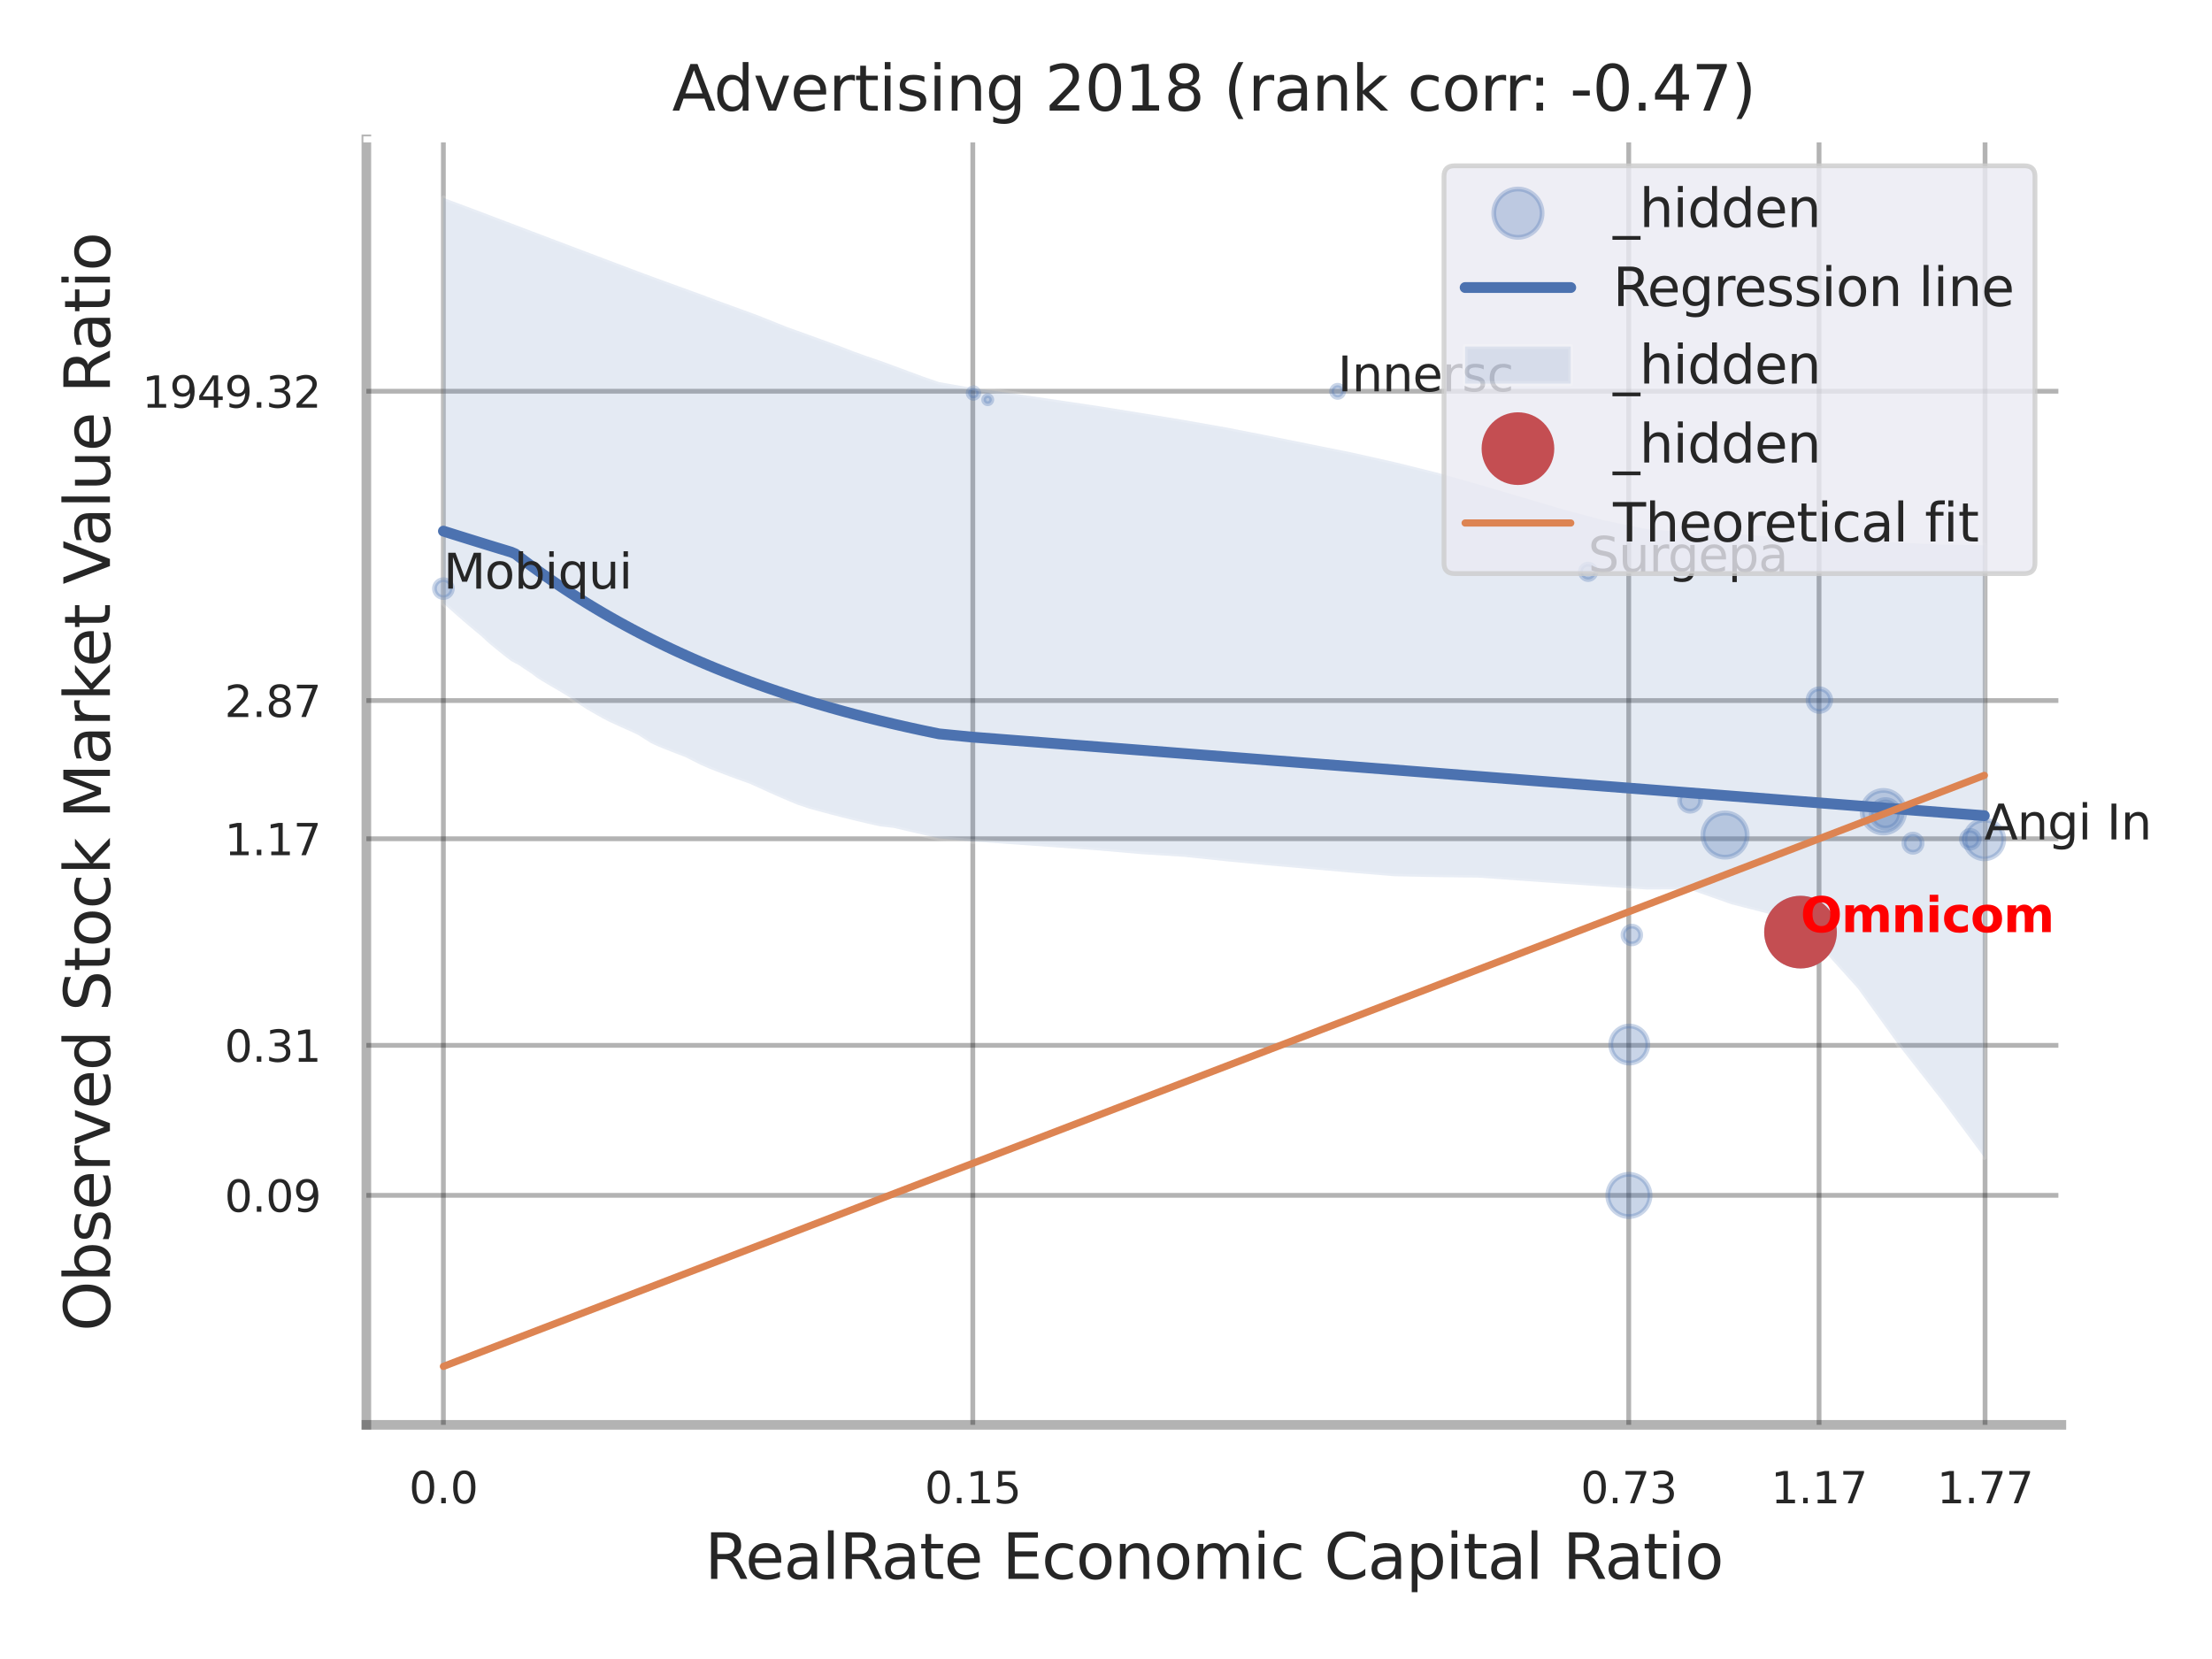 <?xml version="1.0" encoding="utf-8" standalone="no"?>
<!DOCTYPE svg PUBLIC "-//W3C//DTD SVG 1.1//EN"
  "http://www.w3.org/Graphics/SVG/1.1/DTD/svg11.dtd">
<svg xmlns:xlink="http://www.w3.org/1999/xlink" width="460.8pt" height="345.6pt" viewBox="0 0 460.8 345.6" xmlns="http://www.w3.org/2000/svg" version="1.1">
 <defs>
  <style type="text/css">*{stroke-linejoin: round; stroke-linecap: butt}</style>
 </defs>
 <g id="figure_1">
  <g id="patch_1">
   <path d="M 0 345.6 
L 460.8 345.6 
L 460.8 0 
L 0 0 
z
" style="fill: #ffffff"/>
  </g>
  <g id="axes_1">
   <g id="patch_2">
    <path d="M 76.32 296.82 
L 429.423 296.82 
L 429.423 29.04 
L 76.32 29.04 
z
" style="fill: #ffffff"/>
   </g>
   <g id="matplotlib.axis_1">
    <g id="xtick_1">
     <g id="line2d_1">
      <path d="M 92.362 296.82 
L 92.362 29.04 
" clip-path="url(#p619e10fe4e)" style="fill: none; stroke: #000000; stroke-opacity: 0.3; stroke-linecap: round"/>
     </g>
     <g id="text_1">
      <!-- 0.0 -->
      <g style="fill: #262626" transform="translate(85.206 313.159) scale(0.09 -0.09)">
       <defs>
        <path id="DejaVuSans-30" d="M 2034 4250 
Q 1547 4250 1301 3770 
Q 1056 3291 1056 2328 
Q 1056 1369 1301 889 
Q 1547 409 2034 409 
Q 2525 409 2770 889 
Q 3016 1369 3016 2328 
Q 3016 3291 2770 3770 
Q 2525 4250 2034 4250 
z
M 2034 4750 
Q 2819 4750 3233 4129 
Q 3647 3509 3647 2328 
Q 3647 1150 3233 529 
Q 2819 -91 2034 -91 
Q 1250 -91 836 529 
Q 422 1150 422 2328 
Q 422 3509 836 4129 
Q 1250 4750 2034 4750 
z
" transform="scale(0.016)"/>
        <path id="DejaVuSans-2e" d="M 684 794 
L 1344 794 
L 1344 0 
L 684 0 
L 684 794 
z
" transform="scale(0.016)"/>
       </defs>
       <use xlink:href="#DejaVuSans-30"/>
       <use xlink:href="#DejaVuSans-2e" transform="translate(63.623 0)"/>
       <use xlink:href="#DejaVuSans-30" transform="translate(95.41 0)"/>
      </g>
     </g>
    </g>
    <g id="xtick_2">
     <g id="line2d_2">
      <path d="M 202.652 296.82 
L 202.652 29.04 
" clip-path="url(#p619e10fe4e)" style="fill: none; stroke: #000000; stroke-opacity: 0.3; stroke-linecap: round"/>
     </g>
     <g id="text_2">
      <!-- 0.15 -->
      <g style="fill: #262626" transform="translate(192.632 313.159) scale(0.09 -0.09)">
       <defs>
        <path id="DejaVuSans-31" d="M 794 531 
L 1825 531 
L 1825 4091 
L 703 3866 
L 703 4441 
L 1819 4666 
L 2450 4666 
L 2450 531 
L 3481 531 
L 3481 0 
L 794 0 
L 794 531 
z
" transform="scale(0.016)"/>
        <path id="DejaVuSans-35" d="M 691 4666 
L 3169 4666 
L 3169 4134 
L 1269 4134 
L 1269 2991 
Q 1406 3038 1543 3061 
Q 1681 3084 1819 3084 
Q 2600 3084 3056 2656 
Q 3513 2228 3513 1497 
Q 3513 744 3044 326 
Q 2575 -91 1722 -91 
Q 1428 -91 1123 -41 
Q 819 9 494 109 
L 494 744 
Q 775 591 1075 516 
Q 1375 441 1709 441 
Q 2250 441 2565 725 
Q 2881 1009 2881 1497 
Q 2881 1984 2565 2268 
Q 2250 2553 1709 2553 
Q 1456 2553 1204 2497 
Q 953 2441 691 2322 
L 691 4666 
z
" transform="scale(0.016)"/>
       </defs>
       <use xlink:href="#DejaVuSans-30"/>
       <use xlink:href="#DejaVuSans-2e" transform="translate(63.623 0)"/>
       <use xlink:href="#DejaVuSans-31" transform="translate(95.41 0)"/>
       <use xlink:href="#DejaVuSans-35" transform="translate(159.033 0)"/>
      </g>
     </g>
    </g>
    <g id="xtick_3">
     <g id="line2d_3">
      <path d="M 339.296 296.82 
L 339.296 29.04 
" clip-path="url(#p619e10fe4e)" style="fill: none; stroke: #000000; stroke-opacity: 0.3; stroke-linecap: round"/>
     </g>
     <g id="text_3">
      <!-- 0.73 -->
      <g style="fill: #262626" transform="translate(329.277 313.159) scale(0.09 -0.09)">
       <defs>
        <path id="DejaVuSans-37" d="M 525 4666 
L 3525 4666 
L 3525 4397 
L 1831 0 
L 1172 0 
L 2766 4134 
L 525 4134 
L 525 4666 
z
" transform="scale(0.016)"/>
        <path id="DejaVuSans-33" d="M 2597 2516 
Q 3050 2419 3304 2112 
Q 3559 1806 3559 1356 
Q 3559 666 3084 287 
Q 2609 -91 1734 -91 
Q 1441 -91 1130 -33 
Q 819 25 488 141 
L 488 750 
Q 750 597 1062 519 
Q 1375 441 1716 441 
Q 2309 441 2620 675 
Q 2931 909 2931 1356 
Q 2931 1769 2642 2001 
Q 2353 2234 1838 2234 
L 1294 2234 
L 1294 2753 
L 1863 2753 
Q 2328 2753 2575 2939 
Q 2822 3125 2822 3475 
Q 2822 3834 2567 4026 
Q 2313 4219 1838 4219 
Q 1578 4219 1281 4162 
Q 984 4106 628 3988 
L 628 4550 
Q 988 4650 1302 4700 
Q 1616 4750 1894 4750 
Q 2613 4750 3031 4423 
Q 3450 4097 3450 3541 
Q 3450 3153 3228 2886 
Q 3006 2619 2597 2516 
z
" transform="scale(0.016)"/>
       </defs>
       <use xlink:href="#DejaVuSans-30"/>
       <use xlink:href="#DejaVuSans-2e" transform="translate(63.623 0)"/>
       <use xlink:href="#DejaVuSans-37" transform="translate(95.41 0)"/>
       <use xlink:href="#DejaVuSans-33" transform="translate(159.033 0)"/>
      </g>
     </g>
    </g>
    <g id="xtick_4">
     <g id="line2d_4">
      <path d="M 378.94 296.82 
L 378.94 29.04 
" clip-path="url(#p619e10fe4e)" style="fill: none; stroke: #000000; stroke-opacity: 0.3; stroke-linecap: round"/>
     </g>
     <g id="text_4">
      <!-- 1.17 -->
      <g style="fill: #262626" transform="translate(368.92 313.159) scale(0.09 -0.09)">
       <use xlink:href="#DejaVuSans-31"/>
       <use xlink:href="#DejaVuSans-2e" transform="translate(63.623 0)"/>
       <use xlink:href="#DejaVuSans-31" transform="translate(95.41 0)"/>
       <use xlink:href="#DejaVuSans-37" transform="translate(159.033 0)"/>
      </g>
     </g>
    </g>
    <g id="xtick_5">
     <g id="line2d_5">
      <path d="M 413.523 296.82 
L 413.523 29.04 
" clip-path="url(#p619e10fe4e)" style="fill: none; stroke: #000000; stroke-opacity: 0.3; stroke-linecap: round"/>
     </g>
     <g id="text_5">
      <!-- 1.77 -->
      <g style="fill: #262626" transform="translate(403.503 313.159) scale(0.09 -0.09)">
       <use xlink:href="#DejaVuSans-31"/>
       <use xlink:href="#DejaVuSans-2e" transform="translate(63.623 0)"/>
       <use xlink:href="#DejaVuSans-37" transform="translate(95.41 0)"/>
       <use xlink:href="#DejaVuSans-37" transform="translate(159.033 0)"/>
      </g>
     </g>
    </g>
    <g id="xtick_6"/>
    <g id="xtick_7"/>
    <g id="xtick_8"/>
    <g id="text_6">
     <!-- RealRate Economic Capital Ratio -->
     <g style="fill: #262626" transform="translate(146.818 328.908) scale(0.13 -0.13)">
      <defs>
       <path id="DejaVuSans-52" d="M 2841 2188 
Q 3044 2119 3236 1894 
Q 3428 1669 3622 1275 
L 4263 0 
L 3584 0 
L 2988 1197 
Q 2756 1666 2539 1819 
Q 2322 1972 1947 1972 
L 1259 1972 
L 1259 0 
L 628 0 
L 628 4666 
L 2053 4666 
Q 2853 4666 3247 4331 
Q 3641 3997 3641 3322 
Q 3641 2881 3436 2590 
Q 3231 2300 2841 2188 
z
M 1259 4147 
L 1259 2491 
L 2053 2491 
Q 2509 2491 2742 2702 
Q 2975 2913 2975 3322 
Q 2975 3731 2742 3939 
Q 2509 4147 2053 4147 
L 1259 4147 
z
" transform="scale(0.016)"/>
       <path id="DejaVuSans-65" d="M 3597 1894 
L 3597 1613 
L 953 1613 
Q 991 1019 1311 708 
Q 1631 397 2203 397 
Q 2534 397 2845 478 
Q 3156 559 3463 722 
L 3463 178 
Q 3153 47 2828 -22 
Q 2503 -91 2169 -91 
Q 1331 -91 842 396 
Q 353 884 353 1716 
Q 353 2575 817 3079 
Q 1281 3584 2069 3584 
Q 2775 3584 3186 3129 
Q 3597 2675 3597 1894 
z
M 3022 2063 
Q 3016 2534 2758 2815 
Q 2500 3097 2075 3097 
Q 1594 3097 1305 2825 
Q 1016 2553 972 2059 
L 3022 2063 
z
" transform="scale(0.016)"/>
       <path id="DejaVuSans-61" d="M 2194 1759 
Q 1497 1759 1228 1600 
Q 959 1441 959 1056 
Q 959 750 1161 570 
Q 1363 391 1709 391 
Q 2188 391 2477 730 
Q 2766 1069 2766 1631 
L 2766 1759 
L 2194 1759 
z
M 3341 1997 
L 3341 0 
L 2766 0 
L 2766 531 
Q 2569 213 2275 61 
Q 1981 -91 1556 -91 
Q 1019 -91 701 211 
Q 384 513 384 1019 
Q 384 1609 779 1909 
Q 1175 2209 1959 2209 
L 2766 2209 
L 2766 2266 
Q 2766 2663 2505 2880 
Q 2244 3097 1772 3097 
Q 1472 3097 1187 3025 
Q 903 2953 641 2809 
L 641 3341 
Q 956 3463 1253 3523 
Q 1550 3584 1831 3584 
Q 2591 3584 2966 3190 
Q 3341 2797 3341 1997 
z
" transform="scale(0.016)"/>
       <path id="DejaVuSans-6c" d="M 603 4863 
L 1178 4863 
L 1178 0 
L 603 0 
L 603 4863 
z
" transform="scale(0.016)"/>
       <path id="DejaVuSans-74" d="M 1172 4494 
L 1172 3500 
L 2356 3500 
L 2356 3053 
L 1172 3053 
L 1172 1153 
Q 1172 725 1289 603 
Q 1406 481 1766 481 
L 2356 481 
L 2356 0 
L 1766 0 
Q 1100 0 847 248 
Q 594 497 594 1153 
L 594 3053 
L 172 3053 
L 172 3500 
L 594 3500 
L 594 4494 
L 1172 4494 
z
" transform="scale(0.016)"/>
       <path id="DejaVuSans-20" transform="scale(0.016)"/>
       <path id="DejaVuSans-45" d="M 628 4666 
L 3578 4666 
L 3578 4134 
L 1259 4134 
L 1259 2753 
L 3481 2753 
L 3481 2222 
L 1259 2222 
L 1259 531 
L 3634 531 
L 3634 0 
L 628 0 
L 628 4666 
z
" transform="scale(0.016)"/>
       <path id="DejaVuSans-63" d="M 3122 3366 
L 3122 2828 
Q 2878 2963 2633 3030 
Q 2388 3097 2138 3097 
Q 1578 3097 1268 2742 
Q 959 2388 959 1747 
Q 959 1106 1268 751 
Q 1578 397 2138 397 
Q 2388 397 2633 464 
Q 2878 531 3122 666 
L 3122 134 
Q 2881 22 2623 -34 
Q 2366 -91 2075 -91 
Q 1284 -91 818 406 
Q 353 903 353 1747 
Q 353 2603 823 3093 
Q 1294 3584 2113 3584 
Q 2378 3584 2631 3529 
Q 2884 3475 3122 3366 
z
" transform="scale(0.016)"/>
       <path id="DejaVuSans-6f" d="M 1959 3097 
Q 1497 3097 1228 2736 
Q 959 2375 959 1747 
Q 959 1119 1226 758 
Q 1494 397 1959 397 
Q 2419 397 2687 759 
Q 2956 1122 2956 1747 
Q 2956 2369 2687 2733 
Q 2419 3097 1959 3097 
z
M 1959 3584 
Q 2709 3584 3137 3096 
Q 3566 2609 3566 1747 
Q 3566 888 3137 398 
Q 2709 -91 1959 -91 
Q 1206 -91 779 398 
Q 353 888 353 1747 
Q 353 2609 779 3096 
Q 1206 3584 1959 3584 
z
" transform="scale(0.016)"/>
       <path id="DejaVuSans-6e" d="M 3513 2113 
L 3513 0 
L 2938 0 
L 2938 2094 
Q 2938 2591 2744 2837 
Q 2550 3084 2163 3084 
Q 1697 3084 1428 2787 
Q 1159 2491 1159 1978 
L 1159 0 
L 581 0 
L 581 3500 
L 1159 3500 
L 1159 2956 
Q 1366 3272 1645 3428 
Q 1925 3584 2291 3584 
Q 2894 3584 3203 3211 
Q 3513 2838 3513 2113 
z
" transform="scale(0.016)"/>
       <path id="DejaVuSans-6d" d="M 3328 2828 
Q 3544 3216 3844 3400 
Q 4144 3584 4550 3584 
Q 5097 3584 5394 3201 
Q 5691 2819 5691 2113 
L 5691 0 
L 5113 0 
L 5113 2094 
Q 5113 2597 4934 2840 
Q 4756 3084 4391 3084 
Q 3944 3084 3684 2787 
Q 3425 2491 3425 1978 
L 3425 0 
L 2847 0 
L 2847 2094 
Q 2847 2600 2669 2842 
Q 2491 3084 2119 3084 
Q 1678 3084 1418 2786 
Q 1159 2488 1159 1978 
L 1159 0 
L 581 0 
L 581 3500 
L 1159 3500 
L 1159 2956 
Q 1356 3278 1631 3431 
Q 1906 3584 2284 3584 
Q 2666 3584 2933 3390 
Q 3200 3197 3328 2828 
z
" transform="scale(0.016)"/>
       <path id="DejaVuSans-69" d="M 603 3500 
L 1178 3500 
L 1178 0 
L 603 0 
L 603 3500 
z
M 603 4863 
L 1178 4863 
L 1178 4134 
L 603 4134 
L 603 4863 
z
" transform="scale(0.016)"/>
       <path id="DejaVuSans-43" d="M 4122 4306 
L 4122 3641 
Q 3803 3938 3442 4084 
Q 3081 4231 2675 4231 
Q 1875 4231 1450 3742 
Q 1025 3253 1025 2328 
Q 1025 1406 1450 917 
Q 1875 428 2675 428 
Q 3081 428 3442 575 
Q 3803 722 4122 1019 
L 4122 359 
Q 3791 134 3420 21 
Q 3050 -91 2638 -91 
Q 1578 -91 968 557 
Q 359 1206 359 2328 
Q 359 3453 968 4101 
Q 1578 4750 2638 4750 
Q 3056 4750 3426 4639 
Q 3797 4528 4122 4306 
z
" transform="scale(0.016)"/>
       <path id="DejaVuSans-70" d="M 1159 525 
L 1159 -1331 
L 581 -1331 
L 581 3500 
L 1159 3500 
L 1159 2969 
Q 1341 3281 1617 3432 
Q 1894 3584 2278 3584 
Q 2916 3584 3314 3078 
Q 3713 2572 3713 1747 
Q 3713 922 3314 415 
Q 2916 -91 2278 -91 
Q 1894 -91 1617 61 
Q 1341 213 1159 525 
z
M 3116 1747 
Q 3116 2381 2855 2742 
Q 2594 3103 2138 3103 
Q 1681 3103 1420 2742 
Q 1159 2381 1159 1747 
Q 1159 1113 1420 752 
Q 1681 391 2138 391 
Q 2594 391 2855 752 
Q 3116 1113 3116 1747 
z
" transform="scale(0.016)"/>
      </defs>
      <use xlink:href="#DejaVuSans-52"/>
      <use xlink:href="#DejaVuSans-65" transform="translate(64.982 0)"/>
      <use xlink:href="#DejaVuSans-61" transform="translate(126.506 0)"/>
      <use xlink:href="#DejaVuSans-6c" transform="translate(187.785 0)"/>
      <use xlink:href="#DejaVuSans-52" transform="translate(215.568 0)"/>
      <use xlink:href="#DejaVuSans-61" transform="translate(282.801 0)"/>
      <use xlink:href="#DejaVuSans-74" transform="translate(344.08 0)"/>
      <use xlink:href="#DejaVuSans-65" transform="translate(383.289 0)"/>
      <use xlink:href="#DejaVuSans-20" transform="translate(444.812 0)"/>
      <use xlink:href="#DejaVuSans-45" transform="translate(476.6 0)"/>
      <use xlink:href="#DejaVuSans-63" transform="translate(539.783 0)"/>
      <use xlink:href="#DejaVuSans-6f" transform="translate(594.764 0)"/>
      <use xlink:href="#DejaVuSans-6e" transform="translate(655.945 0)"/>
      <use xlink:href="#DejaVuSans-6f" transform="translate(719.324 0)"/>
      <use xlink:href="#DejaVuSans-6d" transform="translate(780.506 0)"/>
      <use xlink:href="#DejaVuSans-69" transform="translate(877.918 0)"/>
      <use xlink:href="#DejaVuSans-63" transform="translate(905.701 0)"/>
      <use xlink:href="#DejaVuSans-20" transform="translate(960.682 0)"/>
      <use xlink:href="#DejaVuSans-43" transform="translate(992.469 0)"/>
      <use xlink:href="#DejaVuSans-61" transform="translate(1062.293 0)"/>
      <use xlink:href="#DejaVuSans-70" transform="translate(1123.572 0)"/>
      <use xlink:href="#DejaVuSans-69" transform="translate(1187.049 0)"/>
      <use xlink:href="#DejaVuSans-74" transform="translate(1214.832 0)"/>
      <use xlink:href="#DejaVuSans-61" transform="translate(1254.041 0)"/>
      <use xlink:href="#DejaVuSans-6c" transform="translate(1315.32 0)"/>
      <use xlink:href="#DejaVuSans-20" transform="translate(1343.104 0)"/>
      <use xlink:href="#DejaVuSans-52" transform="translate(1374.891 0)"/>
      <use xlink:href="#DejaVuSans-61" transform="translate(1442.123 0)"/>
      <use xlink:href="#DejaVuSans-74" transform="translate(1503.402 0)"/>
      <use xlink:href="#DejaVuSans-69" transform="translate(1542.611 0)"/>
      <use xlink:href="#DejaVuSans-6f" transform="translate(1570.395 0)"/>
     </g>
    </g>
   </g>
   <g id="matplotlib.axis_2">
    <g id="ytick_1">
     <g id="line2d_6">
      <path d="M 76.32 249.012 
L 429.423 249.012 
" clip-path="url(#p619e10fe4e)" style="fill: none; stroke: #000000; stroke-opacity: 0.3; stroke-linecap: round"/>
     </g>
     <g id="text_7">
      <!-- 0.09 -->
      <g style="fill: #262626" transform="translate(46.781 252.432) scale(0.09 -0.09)">
       <defs>
        <path id="DejaVuSans-39" d="M 703 97 
L 703 672 
Q 941 559 1184 500 
Q 1428 441 1663 441 
Q 2288 441 2617 861 
Q 2947 1281 2994 2138 
Q 2813 1869 2534 1725 
Q 2256 1581 1919 1581 
Q 1219 1581 811 2004 
Q 403 2428 403 3163 
Q 403 3881 828 4315 
Q 1253 4750 1959 4750 
Q 2769 4750 3195 4129 
Q 3622 3509 3622 2328 
Q 3622 1225 3098 567 
Q 2575 -91 1691 -91 
Q 1453 -91 1209 -44 
Q 966 3 703 97 
z
M 1959 2075 
Q 2384 2075 2632 2365 
Q 2881 2656 2881 3163 
Q 2881 3666 2632 3958 
Q 2384 4250 1959 4250 
Q 1534 4250 1286 3958 
Q 1038 3666 1038 3163 
Q 1038 2656 1286 2365 
Q 1534 2075 1959 2075 
z
" transform="scale(0.016)"/>
       </defs>
       <use xlink:href="#DejaVuSans-30"/>
       <use xlink:href="#DejaVuSans-2e" transform="translate(63.623 0)"/>
       <use xlink:href="#DejaVuSans-30" transform="translate(95.41 0)"/>
       <use xlink:href="#DejaVuSans-39" transform="translate(159.033 0)"/>
      </g>
     </g>
    </g>
    <g id="ytick_2">
     <g id="line2d_7">
      <path d="M 76.32 217.76 
L 429.423 217.76 
" clip-path="url(#p619e10fe4e)" style="fill: none; stroke: #000000; stroke-opacity: 0.3; stroke-linecap: round"/>
     </g>
     <g id="text_8">
      <!-- 0.31 -->
      <g style="fill: #262626" transform="translate(46.781 221.179) scale(0.09 -0.09)">
       <use xlink:href="#DejaVuSans-30"/>
       <use xlink:href="#DejaVuSans-2e" transform="translate(63.623 0)"/>
       <use xlink:href="#DejaVuSans-33" transform="translate(95.41 0)"/>
       <use xlink:href="#DejaVuSans-31" transform="translate(159.033 0)"/>
      </g>
     </g>
    </g>
    <g id="ytick_3">
     <g id="line2d_8">
      <path d="M 76.32 174.731 
L 429.423 174.731 
" clip-path="url(#p619e10fe4e)" style="fill: none; stroke: #000000; stroke-opacity: 0.3; stroke-linecap: round"/>
     </g>
     <g id="text_9">
      <!-- 1.17 -->
      <g style="fill: #262626" transform="translate(46.781 178.15) scale(0.09 -0.09)">
       <use xlink:href="#DejaVuSans-31"/>
       <use xlink:href="#DejaVuSans-2e" transform="translate(63.623 0)"/>
       <use xlink:href="#DejaVuSans-31" transform="translate(95.41 0)"/>
       <use xlink:href="#DejaVuSans-37" transform="translate(159.033 0)"/>
      </g>
     </g>
    </g>
    <g id="ytick_4">
     <g id="line2d_9">
      <path d="M 76.32 145.937 
L 429.423 145.937 
" clip-path="url(#p619e10fe4e)" style="fill: none; stroke: #000000; stroke-opacity: 0.3; stroke-linecap: round"/>
     </g>
     <g id="text_10">
      <!-- 2.87 -->
      <g style="fill: #262626" transform="translate(46.781 149.356) scale(0.09 -0.09)">
       <defs>
        <path id="DejaVuSans-32" d="M 1228 531 
L 3431 531 
L 3431 0 
L 469 0 
L 469 531 
Q 828 903 1448 1529 
Q 2069 2156 2228 2338 
Q 2531 2678 2651 2914 
Q 2772 3150 2772 3378 
Q 2772 3750 2511 3984 
Q 2250 4219 1831 4219 
Q 1534 4219 1204 4116 
Q 875 4013 500 3803 
L 500 4441 
Q 881 4594 1212 4672 
Q 1544 4750 1819 4750 
Q 2544 4750 2975 4387 
Q 3406 4025 3406 3419 
Q 3406 3131 3298 2873 
Q 3191 2616 2906 2266 
Q 2828 2175 2409 1742 
Q 1991 1309 1228 531 
z
" transform="scale(0.016)"/>
        <path id="DejaVuSans-38" d="M 2034 2216 
Q 1584 2216 1326 1975 
Q 1069 1734 1069 1313 
Q 1069 891 1326 650 
Q 1584 409 2034 409 
Q 2484 409 2743 651 
Q 3003 894 3003 1313 
Q 3003 1734 2745 1975 
Q 2488 2216 2034 2216 
z
M 1403 2484 
Q 997 2584 770 2862 
Q 544 3141 544 3541 
Q 544 4100 942 4425 
Q 1341 4750 2034 4750 
Q 2731 4750 3128 4425 
Q 3525 4100 3525 3541 
Q 3525 3141 3298 2862 
Q 3072 2584 2669 2484 
Q 3125 2378 3379 2068 
Q 3634 1759 3634 1313 
Q 3634 634 3220 271 
Q 2806 -91 2034 -91 
Q 1263 -91 848 271 
Q 434 634 434 1313 
Q 434 1759 690 2068 
Q 947 2378 1403 2484 
z
M 1172 3481 
Q 1172 3119 1398 2916 
Q 1625 2713 2034 2713 
Q 2441 2713 2670 2916 
Q 2900 3119 2900 3481 
Q 2900 3844 2670 4047 
Q 2441 4250 2034 4250 
Q 1625 4250 1398 4047 
Q 1172 3844 1172 3481 
z
" transform="scale(0.016)"/>
       </defs>
       <use xlink:href="#DejaVuSans-32"/>
       <use xlink:href="#DejaVuSans-2e" transform="translate(63.623 0)"/>
       <use xlink:href="#DejaVuSans-38" transform="translate(95.41 0)"/>
       <use xlink:href="#DejaVuSans-37" transform="translate(159.033 0)"/>
      </g>
     </g>
    </g>
    <g id="ytick_5">
     <g id="line2d_10">
      <path d="M 76.32 81.504 
L 429.423 81.504 
" clip-path="url(#p619e10fe4e)" style="fill: none; stroke: #000000; stroke-opacity: 0.3; stroke-linecap: round"/>
     </g>
     <g id="text_11">
      <!-- 1949.32 -->
      <g style="fill: #262626" transform="translate(29.602 84.924) scale(0.09 -0.09)">
       <defs>
        <path id="DejaVuSans-34" d="M 2419 4116 
L 825 1625 
L 2419 1625 
L 2419 4116 
z
M 2253 4666 
L 3047 4666 
L 3047 1625 
L 3713 1625 
L 3713 1100 
L 3047 1100 
L 3047 0 
L 2419 0 
L 2419 1100 
L 313 1100 
L 313 1709 
L 2253 4666 
z
" transform="scale(0.016)"/>
       </defs>
       <use xlink:href="#DejaVuSans-31"/>
       <use xlink:href="#DejaVuSans-39" transform="translate(63.623 0)"/>
       <use xlink:href="#DejaVuSans-34" transform="translate(127.246 0)"/>
       <use xlink:href="#DejaVuSans-39" transform="translate(190.869 0)"/>
       <use xlink:href="#DejaVuSans-2e" transform="translate(254.492 0)"/>
       <use xlink:href="#DejaVuSans-33" transform="translate(286.279 0)"/>
       <use xlink:href="#DejaVuSans-32" transform="translate(349.902 0)"/>
      </g>
     </g>
    </g>
    <g id="ytick_6"/>
    <g id="ytick_7"/>
    <g id="ytick_8"/>
    <g id="ytick_9"/>
    <g id="ytick_10"/>
    <g id="text_12">
     <!-- Observed Stock Market Value Ratio -->
     <g style="fill: #262626" transform="translate(22.899 277.332) rotate(-90) scale(0.13 -0.13)">
      <defs>
       <path id="DejaVuSans-4f" d="M 2522 4238 
Q 1834 4238 1429 3725 
Q 1025 3213 1025 2328 
Q 1025 1447 1429 934 
Q 1834 422 2522 422 
Q 3209 422 3611 934 
Q 4013 1447 4013 2328 
Q 4013 3213 3611 3725 
Q 3209 4238 2522 4238 
z
M 2522 4750 
Q 3503 4750 4090 4092 
Q 4678 3434 4678 2328 
Q 4678 1225 4090 567 
Q 3503 -91 2522 -91 
Q 1538 -91 948 565 
Q 359 1222 359 2328 
Q 359 3434 948 4092 
Q 1538 4750 2522 4750 
z
" transform="scale(0.016)"/>
       <path id="DejaVuSans-62" d="M 3116 1747 
Q 3116 2381 2855 2742 
Q 2594 3103 2138 3103 
Q 1681 3103 1420 2742 
Q 1159 2381 1159 1747 
Q 1159 1113 1420 752 
Q 1681 391 2138 391 
Q 2594 391 2855 752 
Q 3116 1113 3116 1747 
z
M 1159 2969 
Q 1341 3281 1617 3432 
Q 1894 3584 2278 3584 
Q 2916 3584 3314 3078 
Q 3713 2572 3713 1747 
Q 3713 922 3314 415 
Q 2916 -91 2278 -91 
Q 1894 -91 1617 61 
Q 1341 213 1159 525 
L 1159 0 
L 581 0 
L 581 4863 
L 1159 4863 
L 1159 2969 
z
" transform="scale(0.016)"/>
       <path id="DejaVuSans-73" d="M 2834 3397 
L 2834 2853 
Q 2591 2978 2328 3040 
Q 2066 3103 1784 3103 
Q 1356 3103 1142 2972 
Q 928 2841 928 2578 
Q 928 2378 1081 2264 
Q 1234 2150 1697 2047 
L 1894 2003 
Q 2506 1872 2764 1633 
Q 3022 1394 3022 966 
Q 3022 478 2636 193 
Q 2250 -91 1575 -91 
Q 1294 -91 989 -36 
Q 684 19 347 128 
L 347 722 
Q 666 556 975 473 
Q 1284 391 1588 391 
Q 1994 391 2212 530 
Q 2431 669 2431 922 
Q 2431 1156 2273 1281 
Q 2116 1406 1581 1522 
L 1381 1569 
Q 847 1681 609 1914 
Q 372 2147 372 2553 
Q 372 3047 722 3315 
Q 1072 3584 1716 3584 
Q 2034 3584 2315 3537 
Q 2597 3491 2834 3397 
z
" transform="scale(0.016)"/>
       <path id="DejaVuSans-72" d="M 2631 2963 
Q 2534 3019 2420 3045 
Q 2306 3072 2169 3072 
Q 1681 3072 1420 2755 
Q 1159 2438 1159 1844 
L 1159 0 
L 581 0 
L 581 3500 
L 1159 3500 
L 1159 2956 
Q 1341 3275 1631 3429 
Q 1922 3584 2338 3584 
Q 2397 3584 2469 3576 
Q 2541 3569 2628 3553 
L 2631 2963 
z
" transform="scale(0.016)"/>
       <path id="DejaVuSans-76" d="M 191 3500 
L 800 3500 
L 1894 563 
L 2988 3500 
L 3597 3500 
L 2284 0 
L 1503 0 
L 191 3500 
z
" transform="scale(0.016)"/>
       <path id="DejaVuSans-64" d="M 2906 2969 
L 2906 4863 
L 3481 4863 
L 3481 0 
L 2906 0 
L 2906 525 
Q 2725 213 2448 61 
Q 2172 -91 1784 -91 
Q 1150 -91 751 415 
Q 353 922 353 1747 
Q 353 2572 751 3078 
Q 1150 3584 1784 3584 
Q 2172 3584 2448 3432 
Q 2725 3281 2906 2969 
z
M 947 1747 
Q 947 1113 1208 752 
Q 1469 391 1925 391 
Q 2381 391 2643 752 
Q 2906 1113 2906 1747 
Q 2906 2381 2643 2742 
Q 2381 3103 1925 3103 
Q 1469 3103 1208 2742 
Q 947 2381 947 1747 
z
" transform="scale(0.016)"/>
       <path id="DejaVuSans-53" d="M 3425 4513 
L 3425 3897 
Q 3066 4069 2747 4153 
Q 2428 4238 2131 4238 
Q 1616 4238 1336 4038 
Q 1056 3838 1056 3469 
Q 1056 3159 1242 3001 
Q 1428 2844 1947 2747 
L 2328 2669 
Q 3034 2534 3370 2195 
Q 3706 1856 3706 1288 
Q 3706 609 3251 259 
Q 2797 -91 1919 -91 
Q 1588 -91 1214 -16 
Q 841 59 441 206 
L 441 856 
Q 825 641 1194 531 
Q 1563 422 1919 422 
Q 2459 422 2753 634 
Q 3047 847 3047 1241 
Q 3047 1584 2836 1778 
Q 2625 1972 2144 2069 
L 1759 2144 
Q 1053 2284 737 2584 
Q 422 2884 422 3419 
Q 422 4038 858 4394 
Q 1294 4750 2059 4750 
Q 2388 4750 2728 4690 
Q 3069 4631 3425 4513 
z
" transform="scale(0.016)"/>
       <path id="DejaVuSans-6b" d="M 581 4863 
L 1159 4863 
L 1159 1991 
L 2875 3500 
L 3609 3500 
L 1753 1863 
L 3688 0 
L 2938 0 
L 1159 1709 
L 1159 0 
L 581 0 
L 581 4863 
z
" transform="scale(0.016)"/>
       <path id="DejaVuSans-4d" d="M 628 4666 
L 1569 4666 
L 2759 1491 
L 3956 4666 
L 4897 4666 
L 4897 0 
L 4281 0 
L 4281 4097 
L 3078 897 
L 2444 897 
L 1241 4097 
L 1241 0 
L 628 0 
L 628 4666 
z
" transform="scale(0.016)"/>
       <path id="DejaVuSans-56" d="M 1831 0 
L 50 4666 
L 709 4666 
L 2188 738 
L 3669 4666 
L 4325 4666 
L 2547 0 
L 1831 0 
z
" transform="scale(0.016)"/>
       <path id="DejaVuSans-75" d="M 544 1381 
L 544 3500 
L 1119 3500 
L 1119 1403 
Q 1119 906 1312 657 
Q 1506 409 1894 409 
Q 2359 409 2629 706 
Q 2900 1003 2900 1516 
L 2900 3500 
L 3475 3500 
L 3475 0 
L 2900 0 
L 2900 538 
Q 2691 219 2414 64 
Q 2138 -91 1772 -91 
Q 1169 -91 856 284 
Q 544 659 544 1381 
z
M 1991 3584 
L 1991 3584 
z
" transform="scale(0.016)"/>
      </defs>
      <use xlink:href="#DejaVuSans-4f"/>
      <use xlink:href="#DejaVuSans-62" transform="translate(78.711 0)"/>
      <use xlink:href="#DejaVuSans-73" transform="translate(142.188 0)"/>
      <use xlink:href="#DejaVuSans-65" transform="translate(194.287 0)"/>
      <use xlink:href="#DejaVuSans-72" transform="translate(255.811 0)"/>
      <use xlink:href="#DejaVuSans-76" transform="translate(296.924 0)"/>
      <use xlink:href="#DejaVuSans-65" transform="translate(356.104 0)"/>
      <use xlink:href="#DejaVuSans-64" transform="translate(417.627 0)"/>
      <use xlink:href="#DejaVuSans-20" transform="translate(481.104 0)"/>
      <use xlink:href="#DejaVuSans-53" transform="translate(512.891 0)"/>
      <use xlink:href="#DejaVuSans-74" transform="translate(576.367 0)"/>
      <use xlink:href="#DejaVuSans-6f" transform="translate(615.576 0)"/>
      <use xlink:href="#DejaVuSans-63" transform="translate(676.758 0)"/>
      <use xlink:href="#DejaVuSans-6b" transform="translate(731.738 0)"/>
      <use xlink:href="#DejaVuSans-20" transform="translate(789.648 0)"/>
      <use xlink:href="#DejaVuSans-4d" transform="translate(821.436 0)"/>
      <use xlink:href="#DejaVuSans-61" transform="translate(907.715 0)"/>
      <use xlink:href="#DejaVuSans-72" transform="translate(968.994 0)"/>
      <use xlink:href="#DejaVuSans-6b" transform="translate(1010.107 0)"/>
      <use xlink:href="#DejaVuSans-65" transform="translate(1064.393 0)"/>
      <use xlink:href="#DejaVuSans-74" transform="translate(1125.916 0)"/>
      <use xlink:href="#DejaVuSans-20" transform="translate(1165.125 0)"/>
      <use xlink:href="#DejaVuSans-56" transform="translate(1196.912 0)"/>
      <use xlink:href="#DejaVuSans-61" transform="translate(1257.57 0)"/>
      <use xlink:href="#DejaVuSans-6c" transform="translate(1318.85 0)"/>
      <use xlink:href="#DejaVuSans-75" transform="translate(1346.633 0)"/>
      <use xlink:href="#DejaVuSans-65" transform="translate(1410.012 0)"/>
      <use xlink:href="#DejaVuSans-20" transform="translate(1471.535 0)"/>
      <use xlink:href="#DejaVuSans-52" transform="translate(1503.322 0)"/>
      <use xlink:href="#DejaVuSans-61" transform="translate(1570.555 0)"/>
      <use xlink:href="#DejaVuSans-74" transform="translate(1631.834 0)"/>
      <use xlink:href="#DejaVuSans-69" transform="translate(1671.043 0)"/>
      <use xlink:href="#DejaVuSans-6f" transform="translate(1698.826 0)"/>
     </g>
    </g>
   </g>
   <g id="PathCollection_1">
    <path d="M 375.081 201.249 
C 376.956 201.249 378.755 200.504 380.081 199.178 
C 381.407 197.852 382.152 196.053 382.152 194.178 
C 382.152 192.302 381.407 190.504 380.081 189.178 
C 378.755 187.852 376.956 187.107 375.081 187.107 
C 373.206 187.107 371.407 187.852 370.081 189.178 
C 368.755 190.504 368.01 192.302 368.01 194.178 
C 368.01 196.053 368.755 197.852 370.081 199.178 
C 371.407 200.504 373.206 201.249 375.081 201.249 
z
" clip-path="url(#p619e10fe4e)" style="fill: #4c72b0; fill-opacity: 0.3; stroke: #4c72b0; stroke-opacity: 0.3"/>
    <path d="M 352.077 168.997 
C 352.658 168.997 353.215 168.766 353.626 168.355 
C 354.037 167.944 354.268 167.387 354.268 166.806 
C 354.268 166.224 354.037 165.667 353.626 165.256 
C 353.215 164.845 352.658 164.614 352.077 164.614 
C 351.495 164.614 350.938 164.845 350.527 165.256 
C 350.116 165.667 349.885 166.224 349.885 166.806 
C 349.885 167.387 350.116 167.944 350.527 168.355 
C 350.938 168.766 351.495 168.997 352.077 168.997 
z
" clip-path="url(#p619e10fe4e)" style="fill: #4c72b0; fill-opacity: 0.3; stroke: #4c72b0; stroke-opacity: 0.3"/>
    <path d="M 398.511 177.547 
C 399.014 177.547 399.497 177.347 399.853 176.991 
C 400.209 176.635 400.409 176.152 400.409 175.649 
C 400.409 175.146 400.209 174.663 399.853 174.308 
C 399.497 173.952 399.014 173.752 398.511 173.752 
C 398.008 173.752 397.525 173.952 397.17 174.308 
C 396.814 174.663 396.614 175.146 396.614 175.649 
C 396.614 176.152 396.814 176.635 397.17 176.991 
C 397.525 177.347 398.008 177.547 398.511 177.547 
z
" clip-path="url(#p619e10fe4e)" style="fill: #4c72b0; fill-opacity: 0.3; stroke: #4c72b0; stroke-opacity: 0.3"/>
    <path d="M 339.332 253.432 
C 340.499 253.432 341.618 252.969 342.443 252.144 
C 343.268 251.319 343.732 250.199 343.732 249.032 
C 343.732 247.865 343.268 246.746 342.443 245.921 
C 341.618 245.096 340.499 244.632 339.332 244.632 
C 338.165 244.632 337.045 245.096 336.22 245.921 
C 335.395 246.746 334.932 247.865 334.932 249.032 
C 334.932 250.199 335.395 251.319 336.22 252.144 
C 337.045 252.969 338.165 253.432 339.332 253.432 
z
" clip-path="url(#p619e10fe4e)" style="fill: #4c72b0; fill-opacity: 0.3; stroke: #4c72b0; stroke-opacity: 0.3"/>
    <path d="M 92.37 124.479 
C 92.864 124.479 93.337 124.283 93.686 123.933 
C 94.036 123.584 94.232 123.111 94.232 122.617 
C 94.232 122.123 94.036 121.65 93.686 121.301 
C 93.337 120.952 92.864 120.756 92.37 120.756 
C 91.876 120.756 91.403 120.952 91.054 121.301 
C 90.705 121.65 90.509 122.123 90.509 122.617 
C 90.509 123.111 90.705 123.584 91.054 123.933 
C 91.403 124.283 91.876 124.479 92.37 124.479 
z
" clip-path="url(#p619e10fe4e)" style="fill: #4c72b0; fill-opacity: 0.3; stroke: #4c72b0; stroke-opacity: 0.3"/>
    <path d="M 379.009 148.205 
C 379.635 148.205 380.236 147.957 380.679 147.514 
C 381.122 147.071 381.371 146.47 381.371 145.844 
C 381.371 145.218 381.122 144.617 380.679 144.174 
C 380.236 143.731 379.635 143.482 379.009 143.482 
C 378.383 143.482 377.782 143.731 377.339 144.174 
C 376.896 144.617 376.648 145.218 376.648 145.844 
C 376.648 146.47 376.896 147.071 377.339 147.514 
C 377.782 147.957 378.383 148.205 379.009 148.205 
z
" clip-path="url(#p619e10fe4e)" style="fill: #4c72b0; fill-opacity: 0.3; stroke: #4c72b0; stroke-opacity: 0.3"/>
    <path d="M 202.784 82.974 
C 203.074 82.974 203.353 82.859 203.559 82.653 
C 203.764 82.448 203.88 82.169 203.88 81.878 
C 203.88 81.587 203.764 81.309 203.559 81.103 
C 203.353 80.897 203.074 80.782 202.784 80.782 
C 202.493 80.782 202.214 80.897 202.008 81.103 
C 201.803 81.309 201.687 81.587 201.687 81.878 
C 201.687 82.169 201.803 82.448 202.008 82.653 
C 202.214 82.859 202.493 82.974 202.784 82.974 
z
" clip-path="url(#p619e10fe4e)" style="fill: #4c72b0; fill-opacity: 0.3; stroke: #4c72b0; stroke-opacity: 0.3"/>
    <path d="M 339.41 221.457 
C 340.433 221.457 341.414 221.05 342.138 220.327 
C 342.861 219.604 343.268 218.622 343.268 217.599 
C 343.268 216.576 342.861 215.595 342.138 214.871 
C 341.414 214.148 340.433 213.742 339.41 213.742 
C 338.387 213.742 337.406 214.148 336.682 214.871 
C 335.959 215.595 335.552 216.576 335.552 217.599 
C 335.552 218.622 335.959 219.604 336.682 220.327 
C 337.406 221.05 338.387 221.457 339.41 221.457 
z
" clip-path="url(#p619e10fe4e)" style="fill: #4c72b0; fill-opacity: 0.3; stroke: #4c72b0; stroke-opacity: 0.3"/>
    <path d="M 330.833 120.732 
C 331.259 120.732 331.668 120.563 331.97 120.261 
C 332.272 119.96 332.441 119.551 332.441 119.124 
C 332.441 118.697 332.272 118.288 331.97 117.987 
C 331.668 117.685 331.259 117.516 330.833 117.516 
C 330.406 117.516 329.997 117.685 329.695 117.987 
C 329.394 118.288 329.224 118.697 329.224 119.124 
C 329.224 119.551 329.394 119.96 329.695 120.261 
C 329.997 120.563 330.406 120.732 330.833 120.732 
z
" clip-path="url(#p619e10fe4e)" style="fill: #4c72b0; fill-opacity: 0.3; stroke: #4c72b0; stroke-opacity: 0.3"/>
    <path d="M 392.776 172.494 
C 393.561 172.494 394.315 172.182 394.871 171.626 
C 395.426 171.071 395.738 170.317 395.738 169.531 
C 395.738 168.746 395.426 167.992 394.871 167.436 
C 394.315 166.881 393.561 166.569 392.776 166.569 
C 391.99 166.569 391.236 166.881 390.681 167.436 
C 390.125 167.992 389.813 168.746 389.813 169.531 
C 389.813 170.317 390.125 171.071 390.681 171.626 
C 391.236 172.182 391.99 172.494 392.776 172.494 
z
" clip-path="url(#p619e10fe4e)" style="fill: #4c72b0; fill-opacity: 0.3; stroke: #4c72b0; stroke-opacity: 0.3"/>
    <path d="M 359.358 178.567 
C 360.581 178.567 361.753 178.081 362.618 177.217 
C 363.482 176.353 363.968 175.18 363.968 173.958 
C 363.968 172.735 363.482 171.563 362.618 170.699 
C 361.753 169.834 360.581 169.349 359.358 169.349 
C 358.136 169.349 356.964 169.834 356.099 170.699 
C 355.235 171.563 354.749 172.735 354.749 173.958 
C 354.749 175.18 355.235 176.353 356.099 177.217 
C 356.964 178.081 358.136 178.567 359.358 178.567 
z
" clip-path="url(#p619e10fe4e)" style="fill: #4c72b0; fill-opacity: 0.3; stroke: #4c72b0; stroke-opacity: 0.3"/>
    <path d="M 339.942 196.625 
C 340.432 196.625 340.902 196.43 341.248 196.084 
C 341.595 195.737 341.789 195.268 341.789 194.778 
C 341.789 194.288 341.595 193.818 341.248 193.472 
C 340.902 193.126 340.432 192.931 339.942 192.931 
C 339.453 192.931 338.983 193.126 338.636 193.472 
C 338.29 193.818 338.095 194.288 338.095 194.778 
C 338.095 195.268 338.29 195.737 338.636 196.084 
C 338.983 196.43 339.453 196.625 339.942 196.625 
z
" clip-path="url(#p619e10fe4e)" style="fill: #4c72b0; fill-opacity: 0.3; stroke: #4c72b0; stroke-opacity: 0.3"/>
    <path d="M 410.438 176.676 
C 410.927 176.676 411.397 176.482 411.743 176.136 
C 412.089 175.79 412.283 175.32 412.283 174.831 
C 412.283 174.342 412.089 173.872 411.743 173.526 
C 411.397 173.181 410.927 172.986 410.438 172.986 
C 409.949 172.986 409.48 173.181 409.134 173.526 
C 408.788 173.872 408.593 174.342 408.593 174.831 
C 408.593 175.32 408.788 175.79 409.134 176.136 
C 409.48 176.482 409.949 176.676 410.438 176.676 
z
" clip-path="url(#p619e10fe4e)" style="fill: #4c72b0; fill-opacity: 0.3; stroke: #4c72b0; stroke-opacity: 0.3"/>
    <path d="M 205.763 84.112 
C 205.987 84.112 206.203 84.023 206.362 83.864 
C 206.521 83.705 206.61 83.489 206.61 83.265 
C 206.61 83.04 206.521 82.824 206.362 82.665 
C 206.203 82.507 205.987 82.417 205.763 82.417 
C 205.538 82.417 205.323 82.507 205.164 82.665 
C 205.005 82.824 204.915 83.04 204.915 83.265 
C 204.915 83.489 205.005 83.705 205.164 83.864 
C 205.323 84.023 205.538 84.112 205.763 84.112 
z
" clip-path="url(#p619e10fe4e)" style="fill: #4c72b0; fill-opacity: 0.3; stroke: #4c72b0; stroke-opacity: 0.3"/>
    <path d="M 392.356 173.528 
C 393.533 173.528 394.661 173.06 395.492 172.229 
C 396.324 171.397 396.791 170.269 396.791 169.093 
C 396.791 167.916 396.324 166.788 395.492 165.957 
C 394.661 165.125 393.533 164.658 392.356 164.658 
C 391.18 164.658 390.052 165.125 389.22 165.957 
C 388.389 166.788 387.921 167.916 387.921 169.093 
C 387.921 170.269 388.389 171.397 389.22 172.229 
C 390.052 173.06 391.18 173.528 392.356 173.528 
z
" clip-path="url(#p619e10fe4e)" style="fill: #4c72b0; fill-opacity: 0.3; stroke: #4c72b0; stroke-opacity: 0.3"/>
    <path d="M 278.662 82.786 
C 278.998 82.786 279.32 82.653 279.557 82.415 
C 279.795 82.178 279.928 81.856 279.928 81.52 
C 279.928 81.185 279.795 80.863 279.557 80.625 
C 279.32 80.388 278.998 80.255 278.662 80.255 
C 278.327 80.255 278.005 80.388 277.767 80.625 
C 277.53 80.863 277.397 81.185 277.397 81.52 
C 277.397 81.856 277.53 82.178 277.767 82.415 
C 278.005 82.653 278.327 82.786 278.662 82.786 
z
" clip-path="url(#p619e10fe4e)" style="fill: #4c72b0; fill-opacity: 0.3; stroke: #4c72b0; stroke-opacity: 0.3"/>
    <path d="M 413.373 178.907 
C 414.444 178.907 415.472 178.481 416.23 177.723 
C 416.987 176.966 417.413 175.938 417.413 174.866 
C 417.413 173.795 416.987 172.767 416.23 172.009 
C 415.472 171.252 414.444 170.826 413.373 170.826 
C 412.301 170.826 411.273 171.252 410.516 172.009 
C 409.758 172.767 409.332 173.795 409.332 174.866 
C 409.332 175.938 409.758 176.966 410.516 177.723 
C 411.273 178.481 412.301 178.907 413.373 178.907 
z
" clip-path="url(#p619e10fe4e)" style="fill: #4c72b0; fill-opacity: 0.3; stroke: #4c72b0; stroke-opacity: 0.3"/>
   </g>
   <g id="FillBetweenPolyCollection_1">
    <defs>
     <path id="m5a13de93d6" d="M 92.37 -304.388 
L 92.37 -219.913 
L 93.079 -219.265 
L 93.795 -218.618 
L 94.519 -217.97 
L 95.252 -217.322 
L 95.992 -216.673 
L 96.741 -216.025 
L 97.499 -215.38 
L 98.265 -214.732 
L 99.04 -214.084 
L 99.825 -213.436 
L 100.619 -212.746 
L 101.423 -211.986 
L 102.236 -211.281 
L 103.06 -210.603 
L 103.894 -209.925 
L 104.739 -209.248 
L 105.595 -208.576 
L 106.462 -207.909 
L 107.341 -207.437 
L 108.232 -206.961 
L 109.134 -206.316 
L 110.05 -205.739 
L 110.978 -205.095 
L 111.919 -204.374 
L 112.874 -203.771 
L 113.843 -203.191 
L 114.827 -202.612 
L 115.825 -202.033 
L 116.839 -201.442 
L 117.869 -200.807 
L 118.915 -200.165 
L 119.978 -199.389 
L 121.058 -198.613 
L 122.156 -197.898 
L 123.273 -197.248 
L 124.409 -196.601 
L 125.565 -195.956 
L 126.741 -195.336 
L 127.939 -194.78 
L 129.16 -194.223 
L 130.403 -193.667 
L 131.67 -193.111 
L 132.962 -192.483 
L 134.279 -191.64 
L 135.624 -190.798 
L 136.996 -190.155 
L 138.398 -189.586 
L 139.83 -189.017 
L 141.294 -188.448 
L 142.791 -187.879 
L 144.323 -187.1 
L 145.892 -186.308 
L 147.499 -185.596 
L 149.145 -184.945 
L 150.834 -184.294 
L 152.568 -183.642 
L 154.348 -182.991 
L 156.177 -182.34 
L 158.059 -181.498 
L 159.996 -180.609 
L 161.992 -179.72 
L 164.05 -178.835 
L 166.174 -177.951 
L 168.369 -177.212 
L 170.64 -176.579 
L 172.992 -175.95 
L 175.43 -175.322 
L 177.962 -174.694 
L 180.596 -174.066 
L 183.339 -173.451 
L 186.201 -173.129 
L 189.193 -172.426 
L 192.327 -171.702 
L 195.618 -170.948 
L 202.613 -170.307 
L 211.395 -169.692 
L 220.177 -169.062 
L 228.958 -168.433 
L 237.74 -167.663 
L 246.521 -167.119 
L 255.303 -166.196 
L 264.085 -165.34 
L 272.866 -164.564 
L 281.648 -163.79 
L 290.43 -163.062 
L 299.211 -162.877 
L 307.993 -162.772 
L 316.775 -162.143 
L 325.556 -161.514 
L 334.338 -160.885 
L 343.12 -160.29 
L 351.901 -160.33 
L 360.683 -157.229 
L 369.464 -154.975 
L 378.246 -149.441 
L 387.028 -139.665 
L 395.809 -127.481 
L 404.591 -116.274 
L 413.373 -104.465 
L 413.373 -232.023 
L 413.373 -232.023 
L 404.591 -232.136 
L 395.809 -232.574 
L 387.028 -232.957 
L 378.246 -233.258 
L 369.464 -233.756 
L 360.683 -234.476 
L 351.901 -234.724 
L 343.12 -235.363 
L 334.338 -237.163 
L 325.556 -239.501 
L 316.775 -242.104 
L 307.993 -244.685 
L 299.211 -247.182 
L 290.43 -249.356 
L 281.648 -251.327 
L 272.866 -253.094 
L 264.085 -254.865 
L 255.303 -256.578 
L 246.521 -258.127 
L 237.74 -259.568 
L 228.958 -260.985 
L 220.177 -262.286 
L 211.395 -263.58 
L 202.613 -264.778 
L 195.618 -266.005 
L 192.327 -267.144 
L 189.193 -268.298 
L 186.201 -269.408 
L 183.339 -270.456 
L 180.596 -271.388 
L 177.962 -272.327 
L 175.43 -273.31 
L 172.992 -274.219 
L 170.64 -275.072 
L 168.369 -275.896 
L 166.174 -276.688 
L 164.05 -277.44 
L 161.992 -278.262 
L 159.996 -279.062 
L 158.059 -279.836 
L 156.177 -280.542 
L 154.348 -281.206 
L 152.568 -281.853 
L 150.834 -282.483 
L 149.145 -283.097 
L 147.499 -283.72 
L 145.892 -284.329 
L 144.323 -284.898 
L 142.791 -285.454 
L 141.294 -285.998 
L 139.83 -286.531 
L 138.398 -287.053 
L 136.996 -287.564 
L 135.624 -288.065 
L 134.279 -288.557 
L 132.962 -289.053 
L 131.67 -289.541 
L 130.403 -290.02 
L 129.16 -290.489 
L 127.939 -290.95 
L 126.741 -291.403 
L 125.565 -291.847 
L 124.409 -292.284 
L 123.273 -292.714 
L 122.156 -293.137 
L 121.058 -293.552 
L 119.978 -293.961 
L 118.915 -294.363 
L 117.869 -294.759 
L 116.839 -295.149 
L 115.825 -295.533 
L 114.827 -295.911 
L 113.843 -296.284 
L 112.874 -296.651 
L 111.919 -297.013 
L 110.978 -297.37 
L 110.05 -297.722 
L 109.134 -298.069 
L 108.232 -298.411 
L 107.341 -298.749 
L 106.462 -299.083 
L 105.595 -299.412 
L 104.739 -299.736 
L 103.894 -300.057 
L 103.06 -300.374 
L 102.236 -300.686 
L 101.423 -300.995 
L 100.619 -301.301 
L 99.825 -301.602 
L 99.04 -301.9 
L 98.265 -302.19 
L 97.499 -302.476 
L 96.741 -302.758 
L 95.992 -303.037 
L 95.252 -303.313 
L 94.519 -303.586 
L 93.795 -303.856 
L 93.079 -304.124 
L 92.37 -304.388 
z
" style="stroke: #ffffff; stroke-opacity: 0.15"/>
    </defs>
    <g clip-path="url(#p619e10fe4e)">
     <use xlink:href="#m5a13de93d6" x="0" y="345.6" style="fill: #4c72b0; fill-opacity: 0.15; stroke: #ffffff; stroke-opacity: 0.15"/>
    </g>
   </g>
   <g id="PathCollection_2">
    <defs>
     <path id="m3786812a44" d="M 0 7.071 
C 1.875 7.071 3.674 6.326 5 5 
C 6.326 3.674 7.071 1.875 7.071 0 
C 7.071 -1.875 6.326 -3.674 5 -5 
C 3.674 -6.326 1.875 -7.071 0 -7.071 
C -1.875 -7.071 -3.674 -6.326 -5 -5 
C -6.326 -3.674 -7.071 -1.875 -7.071 0 
C -7.071 1.875 -6.326 3.674 -5 5 
C -3.674 6.326 -1.875 7.071 0 7.071 
z
" style="stroke: #c44e52"/>
    </defs>
    <g clip-path="url(#p619e10fe4e)">
     <use xlink:href="#m3786812a44" x="375.081" y="194.178" style="fill: #c44e52; stroke: #c44e52"/>
    </g>
   </g>
   <g id="line2d_11">
    <path d="M 92.37 110.643 
L 93.079 110.866 
L 93.795 111.092 
L 94.519 111.319 
L 95.252 111.549 
L 95.992 111.781 
L 96.741 112.014 
L 97.499 112.25 
L 98.265 112.489 
L 99.04 112.729 
L 99.825 112.972 
L 100.619 113.217 
L 101.423 113.465 
L 102.236 113.715 
L 103.06 113.968 
L 103.894 114.223 
L 104.739 114.48 
L 105.595 114.741 
L 106.462 115.004 
L 107.341 115.376 
L 108.232 116.058 
L 109.134 116.739 
L 110.05 117.421 
L 110.978 118.103 
L 111.919 118.785 
L 112.874 119.467 
L 113.843 120.149 
L 114.827 120.831 
L 115.825 121.512 
L 116.839 122.194 
L 117.869 122.876 
L 118.915 123.558 
L 119.978 124.24 
L 121.058 124.922 
L 122.156 125.604 
L 123.273 126.285 
L 124.409 126.967 
L 125.565 127.649 
L 126.741 128.331 
L 127.939 129.013 
L 129.16 129.695 
L 130.403 130.377 
L 131.67 131.058 
L 132.962 131.74 
L 134.279 132.422 
L 135.624 133.104 
L 136.996 133.786 
L 138.398 134.468 
L 139.83 135.15 
L 141.294 135.831 
L 142.791 136.513 
L 144.323 137.195 
L 145.892 137.877 
L 147.499 138.559 
L 149.145 139.241 
L 150.834 139.923 
L 152.568 140.604 
L 154.348 141.286 
L 156.177 141.968 
L 158.059 142.65 
L 159.996 143.332 
L 161.992 144.014 
L 164.05 144.696 
L 166.174 145.377 
L 168.369 146.059 
L 170.64 146.741 
L 172.992 147.423 
L 175.43 148.105 
L 177.962 148.787 
L 180.596 149.469 
L 183.339 150.15 
L 186.201 150.832 
L 189.193 151.514 
L 192.327 152.196 
L 195.618 152.878 
L 202.613 153.56 
L 211.395 154.242 
L 220.177 154.923 
L 228.958 155.605 
L 237.74 156.287 
L 246.521 156.969 
L 255.303 157.651 
L 264.085 158.333 
L 272.866 159.015 
L 281.648 159.696 
L 290.43 160.378 
L 299.211 161.06 
L 307.993 161.742 
L 316.775 162.424 
L 325.556 163.106 
L 334.338 163.788 
L 343.12 164.469 
L 351.901 165.151 
L 360.683 165.833 
L 369.464 166.515 
L 378.246 167.197 
L 387.028 167.879 
L 395.809 168.561 
L 404.591 169.242 
L 413.373 169.924 
" clip-path="url(#p619e10fe4e)" style="fill: none; stroke: #4c72b0; stroke-width: 2.25; stroke-linecap: round"/>
   </g>
   <g id="line2d_12">
    <path d="M 375.081 176.211 
L 352.077 185.034 
L 398.511 167.224 
L 339.332 189.923 
L 92.37 284.648 
L 379.009 174.704 
L 202.784 242.298 
L 339.41 189.893 
L 330.833 193.183 
L 392.776 169.424 
L 359.358 182.241 
L 339.942 189.689 
L 410.438 162.649 
L 205.763 241.155 
L 392.356 169.585 
L 278.662 213.193 
L 413.373 161.524 
" clip-path="url(#p619e10fe4e)" style="fill: none; stroke: #dd8452; stroke-width: 1.5; stroke-linecap: round"/>
   </g>
   <g id="patch_3">
    <path d="M 76.32 296.82 
L 76.32 29.04 
" style="fill: none; opacity: 0.3; stroke: #000000; stroke-width: 2; stroke-linejoin: miter; stroke-linecap: square"/>
   </g>
   <g id="patch_4">
    <path d="M 429.423 296.82 
L 429.423 29.04 
" style="fill: none; stroke: #ffffff; stroke-width: 1.25; stroke-linejoin: miter; stroke-linecap: square"/>
   </g>
   <g id="patch_5">
    <path d="M 76.32 296.82 
L 429.423 296.82 
" style="fill: none; opacity: 0.3; stroke: #000000; stroke-width: 2; stroke-linejoin: miter; stroke-linecap: square"/>
   </g>
   <g id="patch_6">
    <path d="M 76.32 29.04 
L 429.423 29.04 
" style="fill: none; stroke: #ffffff; stroke-width: 1.25; stroke-linejoin: miter; stroke-linecap: square"/>
   </g>
   <g id="text_13">
    <!-- Omnicom -->
    <g style="fill: #ff0000" transform="translate(375.081 194.178) scale(0.1 -0.1)">
     <defs>
      <path id="DejaVuSans-Bold-4f" d="M 2719 3878 
Q 2169 3878 1866 3472 
Q 1563 3066 1563 2328 
Q 1563 1594 1866 1187 
Q 2169 781 2719 781 
Q 3272 781 3575 1187 
Q 3878 1594 3878 2328 
Q 3878 3066 3575 3472 
Q 3272 3878 2719 3878 
z
M 2719 4750 
Q 3844 4750 4481 4106 
Q 5119 3463 5119 2328 
Q 5119 1197 4481 553 
Q 3844 -91 2719 -91 
Q 1597 -91 958 553 
Q 319 1197 319 2328 
Q 319 3463 958 4106 
Q 1597 4750 2719 4750 
z
" transform="scale(0.016)"/>
      <path id="DejaVuSans-Bold-6d" d="M 3781 2919 
Q 3994 3244 4286 3414 
Q 4578 3584 4928 3584 
Q 5531 3584 5847 3212 
Q 6163 2841 6163 2131 
L 6163 0 
L 5038 0 
L 5038 1825 
Q 5041 1866 5042 1909 
Q 5044 1953 5044 2034 
Q 5044 2406 4934 2573 
Q 4825 2741 4581 2741 
Q 4263 2741 4089 2478 
Q 3916 2216 3909 1719 
L 3909 0 
L 2784 0 
L 2784 1825 
Q 2784 2406 2684 2573 
Q 2584 2741 2328 2741 
Q 2006 2741 1831 2477 
Q 1656 2213 1656 1722 
L 1656 0 
L 531 0 
L 531 3500 
L 1656 3500 
L 1656 2988 
Q 1863 3284 2130 3434 
Q 2397 3584 2719 3584 
Q 3081 3584 3359 3409 
Q 3638 3234 3781 2919 
z
" transform="scale(0.016)"/>
      <path id="DejaVuSans-Bold-6e" d="M 4056 2131 
L 4056 0 
L 2931 0 
L 2931 347 
L 2931 1631 
Q 2931 2084 2911 2256 
Q 2891 2428 2841 2509 
Q 2775 2619 2662 2680 
Q 2550 2741 2406 2741 
Q 2056 2741 1856 2470 
Q 1656 2200 1656 1722 
L 1656 0 
L 538 0 
L 538 3500 
L 1656 3500 
L 1656 2988 
Q 1909 3294 2193 3439 
Q 2478 3584 2822 3584 
Q 3428 3584 3742 3212 
Q 4056 2841 4056 2131 
z
" transform="scale(0.016)"/>
      <path id="DejaVuSans-Bold-69" d="M 538 3500 
L 1656 3500 
L 1656 0 
L 538 0 
L 538 3500 
z
M 538 4863 
L 1656 4863 
L 1656 3950 
L 538 3950 
L 538 4863 
z
" transform="scale(0.016)"/>
      <path id="DejaVuSans-Bold-63" d="M 3366 3391 
L 3366 2478 
Q 3138 2634 2908 2709 
Q 2678 2784 2431 2784 
Q 1963 2784 1702 2511 
Q 1441 2238 1441 1747 
Q 1441 1256 1702 982 
Q 1963 709 2431 709 
Q 2694 709 2930 787 
Q 3166 866 3366 1019 
L 3366 103 
Q 3103 6 2833 -42 
Q 2563 -91 2291 -91 
Q 1344 -91 809 395 
Q 275 881 275 1747 
Q 275 2613 809 3098 
Q 1344 3584 2291 3584 
Q 2566 3584 2833 3536 
Q 3100 3488 3366 3391 
z
" transform="scale(0.016)"/>
      <path id="DejaVuSans-Bold-6f" d="M 2203 2784 
Q 1831 2784 1636 2517 
Q 1441 2250 1441 1747 
Q 1441 1244 1636 976 
Q 1831 709 2203 709 
Q 2569 709 2762 976 
Q 2956 1244 2956 1747 
Q 2956 2250 2762 2517 
Q 2569 2784 2203 2784 
z
M 2203 3584 
Q 3106 3584 3614 3096 
Q 4122 2609 4122 1747 
Q 4122 884 3614 396 
Q 3106 -91 2203 -91 
Q 1297 -91 786 396 
Q 275 884 275 1747 
Q 275 2609 786 3096 
Q 1297 3584 2203 3584 
z
" transform="scale(0.016)"/>
     </defs>
     <use xlink:href="#DejaVuSans-Bold-4f"/>
     <use xlink:href="#DejaVuSans-Bold-6d" transform="translate(85.01 0)"/>
     <use xlink:href="#DejaVuSans-Bold-6e" transform="translate(189.209 0)"/>
     <use xlink:href="#DejaVuSans-Bold-69" transform="translate(260.4 0)"/>
     <use xlink:href="#DejaVuSans-Bold-63" transform="translate(294.678 0)"/>
     <use xlink:href="#DejaVuSans-Bold-6f" transform="translate(353.955 0)"/>
     <use xlink:href="#DejaVuSans-Bold-6d" transform="translate(422.656 0)"/>
    </g>
   </g>
   <g id="text_14">
    <!-- Mobiqui -->
    <g style="fill: #262626" transform="translate(92.37 122.617) scale(0.1 -0.1)">
     <defs>
      <path id="DejaVuSans-71" d="M 947 1747 
Q 947 1113 1208 752 
Q 1469 391 1925 391 
Q 2381 391 2643 752 
Q 2906 1113 2906 1747 
Q 2906 2381 2643 2742 
Q 2381 3103 1925 3103 
Q 1469 3103 1208 2742 
Q 947 2381 947 1747 
z
M 2906 525 
Q 2725 213 2448 61 
Q 2172 -91 1784 -91 
Q 1150 -91 751 415 
Q 353 922 353 1747 
Q 353 2572 751 3078 
Q 1150 3584 1784 3584 
Q 2172 3584 2448 3432 
Q 2725 3281 2906 2969 
L 2906 3500 
L 3481 3500 
L 3481 -1331 
L 2906 -1331 
L 2906 525 
z
" transform="scale(0.016)"/>
     </defs>
     <use xlink:href="#DejaVuSans-4d"/>
     <use xlink:href="#DejaVuSans-6f" transform="translate(86.279 0)"/>
     <use xlink:href="#DejaVuSans-62" transform="translate(147.461 0)"/>
     <use xlink:href="#DejaVuSans-69" transform="translate(210.938 0)"/>
     <use xlink:href="#DejaVuSans-71" transform="translate(238.721 0)"/>
     <use xlink:href="#DejaVuSans-75" transform="translate(302.197 0)"/>
     <use xlink:href="#DejaVuSans-69" transform="translate(365.576 0)"/>
    </g>
   </g>
   <g id="text_15">
    <!-- Surgepa -->
    <g style="fill: #262626" transform="translate(330.833 119.124) scale(0.1 -0.1)">
     <defs>
      <path id="DejaVuSans-67" d="M 2906 1791 
Q 2906 2416 2648 2759 
Q 2391 3103 1925 3103 
Q 1463 3103 1205 2759 
Q 947 2416 947 1791 
Q 947 1169 1205 825 
Q 1463 481 1925 481 
Q 2391 481 2648 825 
Q 2906 1169 2906 1791 
z
M 3481 434 
Q 3481 -459 3084 -895 
Q 2688 -1331 1869 -1331 
Q 1566 -1331 1297 -1286 
Q 1028 -1241 775 -1147 
L 775 -588 
Q 1028 -725 1275 -790 
Q 1522 -856 1778 -856 
Q 2344 -856 2625 -561 
Q 2906 -266 2906 331 
L 2906 616 
Q 2728 306 2450 153 
Q 2172 0 1784 0 
Q 1141 0 747 490 
Q 353 981 353 1791 
Q 353 2603 747 3093 
Q 1141 3584 1784 3584 
Q 2172 3584 2450 3431 
Q 2728 3278 2906 2969 
L 2906 3500 
L 3481 3500 
L 3481 434 
z
" transform="scale(0.016)"/>
     </defs>
     <use xlink:href="#DejaVuSans-53"/>
     <use xlink:href="#DejaVuSans-75" transform="translate(63.477 0)"/>
     <use xlink:href="#DejaVuSans-72" transform="translate(126.855 0)"/>
     <use xlink:href="#DejaVuSans-67" transform="translate(166.219 0)"/>
     <use xlink:href="#DejaVuSans-65" transform="translate(229.695 0)"/>
     <use xlink:href="#DejaVuSans-70" transform="translate(291.219 0)"/>
     <use xlink:href="#DejaVuSans-61" transform="translate(354.695 0)"/>
    </g>
   </g>
   <g id="text_16">
    <!-- Innersc -->
    <g style="fill: #262626" transform="translate(278.662 81.52) scale(0.1 -0.1)">
     <defs>
      <path id="DejaVuSans-49" d="M 628 4666 
L 1259 4666 
L 1259 0 
L 628 0 
L 628 4666 
z
" transform="scale(0.016)"/>
     </defs>
     <use xlink:href="#DejaVuSans-49"/>
     <use xlink:href="#DejaVuSans-6e" transform="translate(29.492 0)"/>
     <use xlink:href="#DejaVuSans-6e" transform="translate(92.871 0)"/>
     <use xlink:href="#DejaVuSans-65" transform="translate(156.25 0)"/>
     <use xlink:href="#DejaVuSans-72" transform="translate(217.773 0)"/>
     <use xlink:href="#DejaVuSans-73" transform="translate(258.887 0)"/>
     <use xlink:href="#DejaVuSans-63" transform="translate(310.986 0)"/>
    </g>
   </g>
   <g id="text_17">
    <!-- Angi In -->
    <g style="fill: #262626" transform="translate(413.373 174.866) scale(0.1 -0.1)">
     <defs>
      <path id="DejaVuSans-41" d="M 2188 4044 
L 1331 1722 
L 3047 1722 
L 2188 4044 
z
M 1831 4666 
L 2547 4666 
L 4325 0 
L 3669 0 
L 3244 1197 
L 1141 1197 
L 716 0 
L 50 0 
L 1831 4666 
z
" transform="scale(0.016)"/>
     </defs>
     <use xlink:href="#DejaVuSans-41"/>
     <use xlink:href="#DejaVuSans-6e" transform="translate(68.408 0)"/>
     <use xlink:href="#DejaVuSans-67" transform="translate(131.787 0)"/>
     <use xlink:href="#DejaVuSans-69" transform="translate(195.264 0)"/>
     <use xlink:href="#DejaVuSans-20" transform="translate(223.047 0)"/>
     <use xlink:href="#DejaVuSans-49" transform="translate(254.834 0)"/>
     <use xlink:href="#DejaVuSans-6e" transform="translate(284.326 0)"/>
    </g>
   </g>
   <g id="text_18">
    <!-- Advertising 2018 (rank corr: -0.47) -->
    <g style="fill: #262626" transform="translate(140.01 23.04) scale(0.13 -0.13)">
     <defs>
      <path id="DejaVuSans-28" d="M 1984 4856 
Q 1566 4138 1362 3434 
Q 1159 2731 1159 2009 
Q 1159 1288 1364 580 
Q 1569 -128 1984 -844 
L 1484 -844 
Q 1016 -109 783 600 
Q 550 1309 550 2009 
Q 550 2706 781 3412 
Q 1013 4119 1484 4856 
L 1984 4856 
z
" transform="scale(0.016)"/>
      <path id="DejaVuSans-3a" d="M 750 794 
L 1409 794 
L 1409 0 
L 750 0 
L 750 794 
z
M 750 3309 
L 1409 3309 
L 1409 2516 
L 750 2516 
L 750 3309 
z
" transform="scale(0.016)"/>
      <path id="DejaVuSans-2d" d="M 313 2009 
L 1997 2009 
L 1997 1497 
L 313 1497 
L 313 2009 
z
" transform="scale(0.016)"/>
      <path id="DejaVuSans-29" d="M 513 4856 
L 1013 4856 
Q 1481 4119 1714 3412 
Q 1947 2706 1947 2009 
Q 1947 1309 1714 600 
Q 1481 -109 1013 -844 
L 513 -844 
Q 928 -128 1133 580 
Q 1338 1288 1338 2009 
Q 1338 2731 1133 3434 
Q 928 4138 513 4856 
z
" transform="scale(0.016)"/>
     </defs>
     <use xlink:href="#DejaVuSans-41"/>
     <use xlink:href="#DejaVuSans-64" transform="translate(66.658 0)"/>
     <use xlink:href="#DejaVuSans-76" transform="translate(130.135 0)"/>
     <use xlink:href="#DejaVuSans-65" transform="translate(189.314 0)"/>
     <use xlink:href="#DejaVuSans-72" transform="translate(250.838 0)"/>
     <use xlink:href="#DejaVuSans-74" transform="translate(291.951 0)"/>
     <use xlink:href="#DejaVuSans-69" transform="translate(331.16 0)"/>
     <use xlink:href="#DejaVuSans-73" transform="translate(358.943 0)"/>
     <use xlink:href="#DejaVuSans-69" transform="translate(411.043 0)"/>
     <use xlink:href="#DejaVuSans-6e" transform="translate(438.826 0)"/>
     <use xlink:href="#DejaVuSans-67" transform="translate(502.205 0)"/>
     <use xlink:href="#DejaVuSans-20" transform="translate(565.682 0)"/>
     <use xlink:href="#DejaVuSans-32" transform="translate(597.469 0)"/>
     <use xlink:href="#DejaVuSans-30" transform="translate(661.092 0)"/>
     <use xlink:href="#DejaVuSans-31" transform="translate(724.715 0)"/>
     <use xlink:href="#DejaVuSans-38" transform="translate(788.338 0)"/>
     <use xlink:href="#DejaVuSans-20" transform="translate(851.961 0)"/>
     <use xlink:href="#DejaVuSans-28" transform="translate(883.748 0)"/>
     <use xlink:href="#DejaVuSans-72" transform="translate(922.762 0)"/>
     <use xlink:href="#DejaVuSans-61" transform="translate(963.875 0)"/>
     <use xlink:href="#DejaVuSans-6e" transform="translate(1025.154 0)"/>
     <use xlink:href="#DejaVuSans-6b" transform="translate(1088.533 0)"/>
     <use xlink:href="#DejaVuSans-20" transform="translate(1146.443 0)"/>
     <use xlink:href="#DejaVuSans-63" transform="translate(1178.23 0)"/>
     <use xlink:href="#DejaVuSans-6f" transform="translate(1233.211 0)"/>
     <use xlink:href="#DejaVuSans-72" transform="translate(1294.393 0)"/>
     <use xlink:href="#DejaVuSans-72" transform="translate(1333.756 0)"/>
     <use xlink:href="#DejaVuSans-3a" transform="translate(1373.119 0)"/>
     <use xlink:href="#DejaVuSans-20" transform="translate(1406.811 0)"/>
     <use xlink:href="#DejaVuSans-2d" transform="translate(1438.598 0)"/>
     <use xlink:href="#DejaVuSans-30" transform="translate(1474.682 0)"/>
     <use xlink:href="#DejaVuSans-2e" transform="translate(1538.305 0)"/>
     <use xlink:href="#DejaVuSans-34" transform="translate(1570.092 0)"/>
     <use xlink:href="#DejaVuSans-37" transform="translate(1633.715 0)"/>
     <use xlink:href="#DejaVuSans-29" transform="translate(1697.338 0)"/>
    </g>
   </g>
   <g id="legend_1">
    <g id="patch_7">
     <path d="M 303.014 119.487 
L 421.723 119.487 
Q 423.923 119.487 423.923 117.287 
L 423.923 36.74 
Q 423.923 34.54 421.723 34.54 
L 303.014 34.54 
Q 300.814 34.54 300.814 36.74 
L 300.814 117.287 
Q 300.814 119.487 303.014 119.487 
z
" style="fill: #eaeaf2; opacity: 0.8; stroke: #cccccc; stroke-linejoin: miter"/>
    </g>
    <g id="PathCollection_3">
     <defs>
      <path id="ma9e2f72182" d="M 0 5.036 
C 1.336 5.036 2.616 4.505 3.561 3.561 
C 4.505 2.616 5.036 1.336 5.036 0 
C 5.036 -1.336 4.505 -2.616 3.561 -3.561 
C 2.616 -4.505 1.336 -5.036 0 -5.036 
C -1.336 -5.036 -2.616 -4.505 -3.561 -3.561 
C -4.505 -2.616 -5.036 -1.336 -5.036 0 
C -5.036 1.336 -4.505 2.616 -3.561 3.561 
C -2.616 4.505 -1.336 5.036 0 5.036 
z
" style="stroke: #4c72b0; stroke-opacity: 0.3"/>
     </defs>
     <g>
      <use xlink:href="#ma9e2f72182" x="316.214" y="44.411" style="fill: #4c72b0; fill-opacity: 0.3; stroke: #4c72b0; stroke-opacity: 0.3"/>
     </g>
    </g>
    <g id="text_19">
     <!-- _hidden -->
     <g style="fill: #262626" transform="translate(336.014 47.298) scale(0.11 -0.11)">
      <defs>
       <path id="DejaVuSans-5f" d="M 3263 -1063 
L 3263 -1509 
L -63 -1509 
L -63 -1063 
L 3263 -1063 
z
" transform="scale(0.016)"/>
       <path id="DejaVuSans-68" d="M 3513 2113 
L 3513 0 
L 2938 0 
L 2938 2094 
Q 2938 2591 2744 2837 
Q 2550 3084 2163 3084 
Q 1697 3084 1428 2787 
Q 1159 2491 1159 1978 
L 1159 0 
L 581 0 
L 581 4863 
L 1159 4863 
L 1159 2956 
Q 1366 3272 1645 3428 
Q 1925 3584 2291 3584 
Q 2894 3584 3203 3211 
Q 3513 2838 3513 2113 
z
" transform="scale(0.016)"/>
      </defs>
      <use xlink:href="#DejaVuSans-5f"/>
      <use xlink:href="#DejaVuSans-68" transform="translate(50 0)"/>
      <use xlink:href="#DejaVuSans-69" transform="translate(113.379 0)"/>
      <use xlink:href="#DejaVuSans-64" transform="translate(141.162 0)"/>
      <use xlink:href="#DejaVuSans-64" transform="translate(204.639 0)"/>
      <use xlink:href="#DejaVuSans-65" transform="translate(268.115 0)"/>
      <use xlink:href="#DejaVuSans-6e" transform="translate(329.639 0)"/>
     </g>
    </g>
    <g id="line2d_13">
     <path d="M 305.214 59.9 
L 316.214 59.9 
L 327.214 59.9 
" style="fill: none; stroke: #4c72b0; stroke-width: 2.25; stroke-linecap: round"/>
    </g>
    <g id="text_20">
     <!-- Regression line -->
     <g style="fill: #262626" transform="translate(336.014 63.75) scale(0.11 -0.11)">
      <use xlink:href="#DejaVuSans-52"/>
      <use xlink:href="#DejaVuSans-65" transform="translate(64.982 0)"/>
      <use xlink:href="#DejaVuSans-67" transform="translate(126.506 0)"/>
      <use xlink:href="#DejaVuSans-72" transform="translate(189.982 0)"/>
      <use xlink:href="#DejaVuSans-65" transform="translate(228.846 0)"/>
      <use xlink:href="#DejaVuSans-73" transform="translate(290.369 0)"/>
      <use xlink:href="#DejaVuSans-73" transform="translate(342.469 0)"/>
      <use xlink:href="#DejaVuSans-69" transform="translate(394.568 0)"/>
      <use xlink:href="#DejaVuSans-6f" transform="translate(422.352 0)"/>
      <use xlink:href="#DejaVuSans-6e" transform="translate(483.533 0)"/>
      <use xlink:href="#DejaVuSans-20" transform="translate(546.912 0)"/>
      <use xlink:href="#DejaVuSans-6c" transform="translate(578.699 0)"/>
      <use xlink:href="#DejaVuSans-69" transform="translate(606.482 0)"/>
      <use xlink:href="#DejaVuSans-6e" transform="translate(634.266 0)"/>
      <use xlink:href="#DejaVuSans-65" transform="translate(697.645 0)"/>
     </g>
    </g>
    <g id="patch_8">
     <path d="M 305.214 79.896 
L 327.214 79.896 
L 327.214 72.196 
L 305.214 72.196 
z
" style="fill: #4c72b0; fill-opacity: 0.15; stroke: #ffffff; stroke-opacity: 0.15; stroke-linejoin: miter"/>
    </g>
    <g id="text_21">
     <!-- _hidden -->
     <g style="fill: #262626" transform="translate(336.014 79.896) scale(0.11 -0.11)">
      <use xlink:href="#DejaVuSans-5f"/>
      <use xlink:href="#DejaVuSans-68" transform="translate(50 0)"/>
      <use xlink:href="#DejaVuSans-69" transform="translate(113.379 0)"/>
      <use xlink:href="#DejaVuSans-64" transform="translate(141.162 0)"/>
      <use xlink:href="#DejaVuSans-64" transform="translate(204.639 0)"/>
      <use xlink:href="#DejaVuSans-65" transform="translate(268.115 0)"/>
      <use xlink:href="#DejaVuSans-6e" transform="translate(329.639 0)"/>
     </g>
    </g>
    <g id="PathCollection_4">
     <g>
      <use xlink:href="#m3786812a44" x="316.214" y="93.46" style="fill: #c44e52; stroke: #c44e52"/>
     </g>
    </g>
    <g id="text_22">
     <!-- _hidden -->
     <g style="fill: #262626" transform="translate(336.014 96.348) scale(0.11 -0.11)">
      <use xlink:href="#DejaVuSans-5f"/>
      <use xlink:href="#DejaVuSans-68" transform="translate(50 0)"/>
      <use xlink:href="#DejaVuSans-69" transform="translate(113.379 0)"/>
      <use xlink:href="#DejaVuSans-64" transform="translate(141.162 0)"/>
      <use xlink:href="#DejaVuSans-64" transform="translate(204.639 0)"/>
      <use xlink:href="#DejaVuSans-65" transform="translate(268.115 0)"/>
      <use xlink:href="#DejaVuSans-6e" transform="translate(329.639 0)"/>
     </g>
    </g>
    <g id="line2d_14">
     <path d="M 305.214 108.95 
L 316.214 108.95 
L 327.214 108.95 
" style="fill: none; stroke: #dd8452; stroke-width: 1.5; stroke-linecap: round"/>
    </g>
    <g id="text_23">
     <!-- Theoretical fit -->
     <g style="fill: #262626" transform="translate(336.014 112.8) scale(0.11 -0.11)">
      <defs>
       <path id="DejaVuSans-54" d="M -19 4666 
L 3928 4666 
L 3928 4134 
L 2272 4134 
L 2272 0 
L 1638 0 
L 1638 4134 
L -19 4134 
L -19 4666 
z
" transform="scale(0.016)"/>
       <path id="DejaVuSans-66" d="M 2375 4863 
L 2375 4384 
L 1825 4384 
Q 1516 4384 1395 4259 
Q 1275 4134 1275 3809 
L 1275 3500 
L 2222 3500 
L 2222 3053 
L 1275 3053 
L 1275 0 
L 697 0 
L 697 3053 
L 147 3053 
L 147 3500 
L 697 3500 
L 697 3744 
Q 697 4328 969 4595 
Q 1241 4863 1831 4863 
L 2375 4863 
z
" transform="scale(0.016)"/>
      </defs>
      <use xlink:href="#DejaVuSans-54"/>
      <use xlink:href="#DejaVuSans-68" transform="translate(61.084 0)"/>
      <use xlink:href="#DejaVuSans-65" transform="translate(124.463 0)"/>
      <use xlink:href="#DejaVuSans-6f" transform="translate(185.986 0)"/>
      <use xlink:href="#DejaVuSans-72" transform="translate(247.168 0)"/>
      <use xlink:href="#DejaVuSans-65" transform="translate(286.031 0)"/>
      <use xlink:href="#DejaVuSans-74" transform="translate(347.555 0)"/>
      <use xlink:href="#DejaVuSans-69" transform="translate(386.764 0)"/>
      <use xlink:href="#DejaVuSans-63" transform="translate(414.547 0)"/>
      <use xlink:href="#DejaVuSans-61" transform="translate(469.527 0)"/>
      <use xlink:href="#DejaVuSans-6c" transform="translate(530.807 0)"/>
      <use xlink:href="#DejaVuSans-20" transform="translate(558.59 0)"/>
      <use xlink:href="#DejaVuSans-66" transform="translate(590.377 0)"/>
      <use xlink:href="#DejaVuSans-69" transform="translate(625.582 0)"/>
      <use xlink:href="#DejaVuSans-74" transform="translate(653.365 0)"/>
     </g>
    </g>
   </g>
  </g>
 </g>
 <defs>
  <clipPath id="p619e10fe4e">
   <rect x="76.32" y="29.04" width="353.103" height="267.78"/>
  </clipPath>
 </defs>
</svg>
